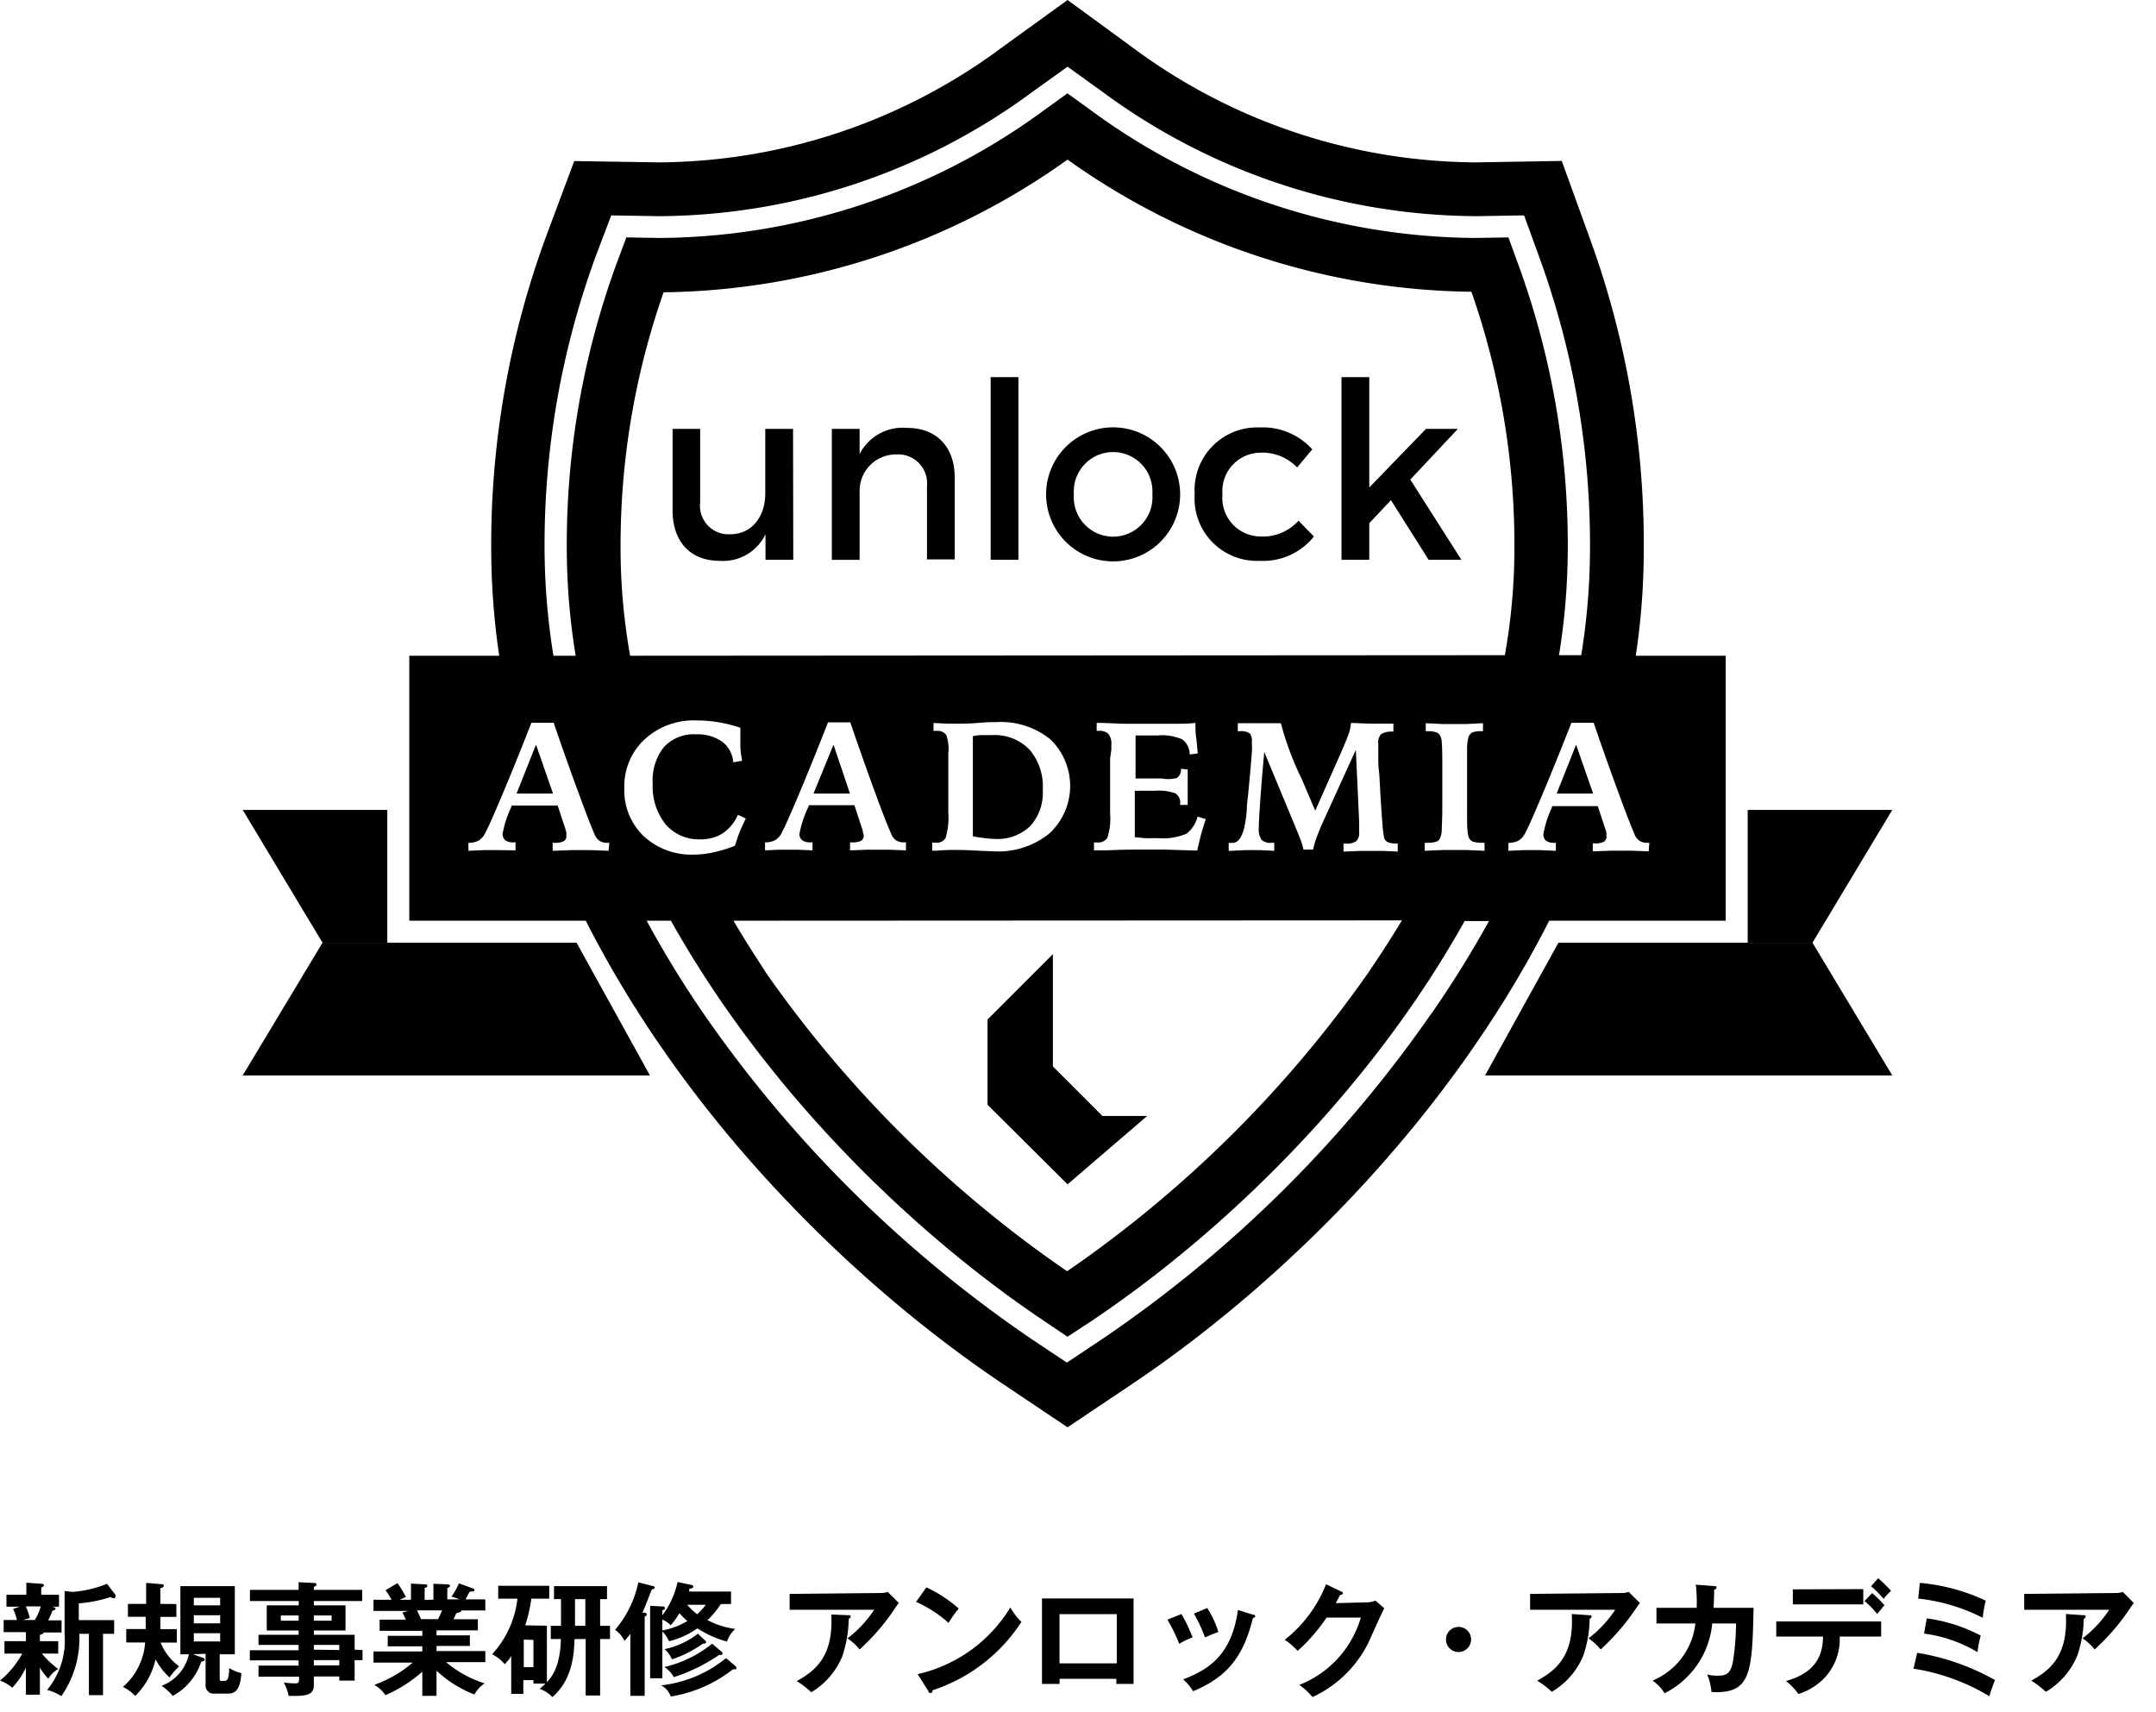 <svg xmlns="http://www.w3.org/2000/svg" viewBox="0 0 194 154"><g id="_2" data-name="2"><path d="M3.59,147.66H5.24v1.12H3.77a8.12,8.12,0,0,0,1.47,1.39,2.33,2.33,0,0,0-.89.87,5.1,5.1,0,0,1-.76-1v2.44H2.33v-2.43a7.34,7.34,0,0,1-1.22,1.8A3.78,3.78,0,0,0,0,151.21a8.29,8.29,0,0,0,2-2.43H.4v-1.12H2.33v-.81h-2v-1.09H1.53a5.65,5.65,0,0,0-.35-1l.58-.2H.58v-1.07H2.37v-1.09l1.34.1c.2,0,.24.06.24.14s-.1.13-.24.21v.64h1.6v1.07H4.63c.27.05.37.07.37.17s-.08.14-.28.19a6.33,6.33,0,0,1-.39.87H5.54v1.09H3.93c0,.13-.24.19-.34.22Zm-1.27-3.13a5.26,5.26,0,0,1,.36,1.05l-.62.18H3.13a4.62,4.62,0,0,0,.54-1.23Zm3.49-1.38.73.08a10.38,10.38,0,0,0,3.09-.73l.76,1a.3.3,0,0,1,0,.15c0,.1-.07.15-.17.15a.53.53,0,0,1-.27-.11,11.88,11.88,0,0,1-2.86.57v1.51h3.18V147h-1v5.52H8V147H7.14a9.13,9.13,0,0,1-1.62,5.61,4.24,4.24,0,0,0-1.28-.56A7,7,0,0,0,5.81,147Z"/><path d="M15.87,144.32v1.16H14.43c0,.24,0,.32,0,1.1h1.48v1.21H14.45a5,5,0,0,0,1.67,2.14,5.65,5.65,0,0,0-.86,1A5.8,5.8,0,0,1,14,149.3a6.73,6.73,0,0,1-1.83,3.29,3.9,3.9,0,0,0-1.11-.81,5.84,5.84,0,0,0,2-4H11.36v-1.21h1.75c0-.18,0-.92,0-1.1H11.51v-1.16h1.64v-1.89l1.32.11c.08,0,.27,0,.27.14s-.17.19-.31.23v1.41Zm1.49,4.52.86.31c.09,0,.2.08.2.18s-.14.16-.31.17a5.41,5.41,0,0,1-2.57,3.09,4.5,4.5,0,0,0-1-.91A3.93,3.93,0,0,0,17,148.84h-.77v-6.13h4.9v6.13H19.77V151c0,.22,0,.24.32.24s.5,0,.54-1.15a4.13,4.13,0,0,0,1.09.45c-.11,1.84-.83,1.84-1.27,1.84H19.33a.73.73,0,0,1-.83-.8v-2.78Zm.08-4.4h2.37v-.68H17.44Zm2.37.89H17.44v.73h2.37Zm0,1.62H17.44v.74h2.37Z"/><path d="M32.62,148.46v.91h-.71v1.84H30.53v-.37H28.24v.75c0,.76-.4,1-1.73,1l-.54,0a3.81,3.81,0,0,0-.44-1.21,7.31,7.31,0,0,0,1,.08c.19,0,.38,0,.38-.32v-.28H23.26v-1h3.61v-.47H22.48v-.91h4.39V148H23.26v-.91h3.61v-.39H24v-2.26h2.88v-.39H22.49v-1h4.38v-.69l1.45.07a.16.16,0,0,1,.17.15c0,.08-.13.15-.25.2v.27h4.35v1H28.24v.39h2.85v2.26H28.24v.39h3.67v1.34Zm-5.75-2.64v-.47h-1.6v.47Zm1.37-.47v.47h1.6v-.47Zm2.29,3.11V148H28.24v.43Zm0,1.38v-.47H28.24v.47Z"/><path d="M39.28,152.58H38v-2.17a12.35,12.35,0,0,1-3.32,2.11,3.06,3.06,0,0,0-1-.93,10.87,10.87,0,0,0,3.46-2H33.61v-1H38v-.46H34.89v-.95H38v-.45H34.16v-1h2.36c-.06-.13-.2-.44-.31-.65l.55-.14H33.61v-1h1.63a7,7,0,0,0-.55-.86l1.08-.64a11.07,11.07,0,0,1,.76,1.26,3.28,3.28,0,0,0-.55.24h1v-1.46l1.23.07c.11,0,.24,0,.24.13s-.09.15-.24.19v1.07H39v-1.44l1.25.05s.24,0,.24.13-.17.18-.24.22v1h1.09a3.89,3.89,0,0,0-.72-.24,5.9,5.9,0,0,0,.67-1.2l1.3.47a.16.16,0,0,1,.1.14c0,.14-.17.13-.33.12s-.4.61-.47.71h1.78v1H41.5s0,.06,0,.08-.3.15-.44.16c-.13.31-.2.44-.25.55H43v1H39.28v.45h3v.95h-3v.46h4.39v1H40.14a10,10,0,0,0,3.47,1.91,2.81,2.81,0,0,0-.92,1,10.51,10.51,0,0,1-3.41-2.14Zm-1.76-7.69c.07.14.16.33.37.79h1.53c.06-.13.2-.39.36-.79Z"/><path d="M49.21,146.27v5.09c.36-.4,1.2-1.3,1.26-3.89h-.91v-1.19h.92v-2.4h-.63v-1.17h4.77v1.17H54v2.4h.89v1.19H54v5.08h-1.3v-5.08h-1c-.05,1.24-.14,3.64-2,5.22a2.92,2.92,0,0,0-1.14-.74,4.79,4.79,0,0,0,.52-.47H48v-.31h-.91v1.23H46V149a3.37,3.37,0,0,1-.59.73,3.49,3.49,0,0,0-1.13-.89,8.82,8.82,0,0,0,2.28-5H44.83v-1.16h4.59v1.16H47.81a13.5,13.5,0,0,1-.55,2.4Zm-2.08,1.25V150H48v-2.45Zm5.54-3.64h-.93v2.4h.93Z"/><path d="M58,145.1c.12,0,.19.07.19.17s-.09.15-.18.18v7.13H56.72V147a6.48,6.48,0,0,1-.53.64,2.65,2.65,0,0,0-.84-1,9.69,9.69,0,0,0,2.09-4.27l1.28.33c.09,0,.2.06.2.14s-.16.15-.28.18c-.55,1.43-.61,1.59-.84,2.08ZM59.6,151H58.5v-6.52l1.09.06c.07,0,.24,0,.24.15s-.11.15-.23.19v.46a7.82,7.82,0,0,0,1.37-3l1.16.25c.11,0,.26.06.26.17s-.17.17-.3.17-.05.22-.07.27h3.76v1.12h-.92a7.57,7.57,0,0,1-1.2,1.45,7.52,7.52,0,0,0,2.5.79,2.77,2.77,0,0,0-.75,1.14,9.49,9.49,0,0,1-2.66-1.19,7.56,7.56,0,0,1-2.55,1.16,3,3,0,0,0-.6-.88Zm6.57-1.1a.24.24,0,0,1,.1.17c0,.08-.06.13-.16.13l-.17,0a12.07,12.07,0,0,1-5.59,2.44,1.74,1.74,0,0,0-.87-1,11.2,11.2,0,0,0,5.85-2.45Zm-6.57-3.2a6.86,6.86,0,0,0,2.25-.85,6.59,6.59,0,0,1-.72-.71,5.73,5.73,0,0,1-.78,1.09,2.31,2.31,0,0,0-.75-.51Zm5.34,1.92a.21.21,0,0,1,.08.16c0,.1-.09.11-.15.12a.85.85,0,0,1-.16,0,15.78,15.78,0,0,1-4.08,2,2.47,2.47,0,0,0-.85-.91,10.69,10.69,0,0,0,4.3-2.1Zm-1.48-1a.15.15,0,0,1,.07.14c0,.12-.16.13-.28.12a10.33,10.33,0,0,1-2.79,1.42,2.4,2.4,0,0,0-.66-.92,7.27,7.27,0,0,0,3-1.39Zm-1.63-3.23a6.56,6.56,0,0,0,.9.85,5,5,0,0,0,.77-.85Z"/><path d="M79.25,143.33a1.93,1.93,0,0,0,.63-.1l1,1a5.91,5.91,0,0,0-.4.56,20.16,20.16,0,0,1-3.13,3.62,5,5,0,0,0-1.09-1,10.52,10.52,0,0,0,2.4-2.57H71.05v-1.43Zm-2.88,2c.07,0,.17,0,.17.11s-.13.2-.17.22A11.16,11.16,0,0,1,75.8,149,6.78,6.78,0,0,1,73,152.26a7.77,7.77,0,0,0-1.31-1c1.65-.93,3.32-2.19,3.11-6Z"/><path d="M83.36,142.82a12.09,12.09,0,0,1,2.91,1.91,9.93,9.93,0,0,0-.92,1.29,10.93,10.93,0,0,0-2.92-1.89Zm-.79,7.81a13.16,13.16,0,0,0,8.34-6,6,6,0,0,0,1,1.3,15.12,15.12,0,0,1-8,6.15c0,.11,0,.24-.19.24s-.15-.09-.2-.19Z"/><path d="M95.34,151.05v.46H93.76v-7.69H102v7.69h-1.55v-.46Zm5.15-1.39v-4.43H95.34v4.43Z"/><path d="M106.31,145.22a14.19,14.19,0,0,1,1,2.11,6,6,0,0,0-1.2.57,14.12,14.12,0,0,0-1.07-2.17Zm6.44.06c.11,0,.2.06.2.15s-.14.14-.21.15c-.86,3.48-2.31,5.31-5.39,6.59a4,4,0,0,0-.89-1.07c2.31-.87,4.37-2.21,4.93-6.24Zm-4.12-.6a8.59,8.59,0,0,1,1,2.16,11.8,11.8,0,0,0-1.2.49,14.26,14.26,0,0,0-1-2.15Z"/><path d="M123,144.17a1.76,1.76,0,0,0,.76-.16l.8.69c-.18.33-.77,1.64-1.14,2.46a10.5,10.5,0,0,1-5.32,5.53,5.61,5.61,0,0,0-1.19-1.09,9.32,9.32,0,0,0,5.54-6.06h-3.08a15.75,15.75,0,0,1-2.61,3,5.58,5.58,0,0,0-1.16-1,11.88,11.88,0,0,0,3.72-5l1.37.66c.05,0,.15.06.15.16s-.2.15-.26.15c-.14.27-.23.43-.38.73Z"/><path d="M132.37,147.5a1.13,1.13,0,1,1-1.13-1.12A1.12,1.12,0,0,1,132.37,147.5Z"/><path d="M145.93,143.33a1.93,1.93,0,0,0,.63-.1l1,1a5.91,5.91,0,0,0-.4.56,20.59,20.59,0,0,1-3.13,3.62,5.25,5.25,0,0,0-1.09-1,10.71,10.71,0,0,0,2.4-2.57h-7.66v-1.43Zm-2.89,2c.08,0,.18,0,.18.11s-.13.2-.18.22a10.84,10.84,0,0,1-.56,3.27,6.76,6.76,0,0,1-2.85,3.29,7.39,7.39,0,0,0-1.31-1c1.66-.93,3.33-2.19,3.11-6Z"/><path d="M154.24,142.71c.14,0,.22,0,.22.12s-.07.16-.22.2c0,.27,0,.7-.05,1.63h3.6c-.13,5.91-.23,7.76-3.79,7.58a5,5,0,0,0-.39-1.58,3.79,3.79,0,0,0,.91.11c.83,0,1.18-.16,1.41-1.25a22.36,22.36,0,0,0,.28-3.45h-2.14a7.84,7.84,0,0,1-4.29,6.28,3.89,3.89,0,0,0-1.08-1.14,6.3,6.3,0,0,0,3.85-5.14h-3.5v-1.41h3.62a14.12,14.12,0,0,0-.08-2.08Z"/><path d="M159.83,147.25v-1.36h9.44v1.36h-3.73a5.11,5.11,0,0,1-1.26,3.6,5.59,5.59,0,0,1-2.46,1.57,5.07,5.07,0,0,0-1.12-1.17c3-.84,3.31-2.67,3.34-4Zm7.83-4.27v1.37h-6.34V143Zm.8.36a11.23,11.23,0,0,1,1.11,1.09c-.14.15-.19.22-.66.79a7.3,7.3,0,0,0-1.14-1.17ZM169,142a12.46,12.46,0,0,1,1.16,1.14,4.74,4.74,0,0,0-.67.71,9.28,9.28,0,0,0-1.13-1.13Z"/><path d="M172.51,148.71a21.1,21.1,0,0,1,7,2.45c-.11.31-.39,1-.5,1.46a18.69,18.69,0,0,0-6.83-2.48Zm.24-6.29a17.35,17.35,0,0,1,5.93,1.6,10.67,10.67,0,0,0-.27,1.54,16.73,16.73,0,0,0-5.81-1.73Zm.62,3.19a14.63,14.63,0,0,1,4.86,1.55,9.84,9.84,0,0,0-.29,1.49,12.56,12.56,0,0,0-4.81-1.67Z"/><path d="M190.39,143.33a1.87,1.87,0,0,0,.62-.1l1,1a5.91,5.91,0,0,0-.4.56,20.16,20.16,0,0,1-3.13,3.62,4.78,4.78,0,0,0-1.09-1,10.52,10.52,0,0,0,2.4-2.57h-7.65v-1.43Zm-2.89,2c.08,0,.17,0,.17.11s-.13.2-.17.22a10.84,10.84,0,0,1-.57,3.27,6.78,6.78,0,0,1-2.84,3.29,7.77,7.77,0,0,0-1.31-1c1.65-.93,3.32-2.19,3.11-6Z"/><path d="M71.38,50.37h-2.5v-2.3a4.23,4.23,0,0,1-4.12,2.39c-2.65,0-4.24-1.73-4.24-4.54V38.59H63v6.62a2.57,2.57,0,0,0,2.69,2.86c2,0,3.17-1.62,3.17-3.68v-5.8h2.5Z"/><path d="M85.91,43v7.33h-2.5V43.75a2.6,2.6,0,0,0-2.78-2.86,3.26,3.26,0,0,0-3.28,3.21v6.27h-2.5V38.59h2.5v2.26a4.35,4.35,0,0,1,4.26-2.35C84.3,38.5,85.91,40.23,85.91,43Z"/><path d="M89.14,50.37V33.93h2.5V50.37Z"/><path d="M106.19,44.48a6,6,0,0,1-12.06,0,6,6,0,0,1,12.06,0Zm-9.56,0a3.54,3.54,0,1,0,7.06,0,3.54,3.54,0,1,0-7.06,0Z"/><path d="M118.08,40.43l-1.36,1.63a4.34,4.34,0,0,0-3.3-1.33A3.46,3.46,0,0,0,110,44.5a3.46,3.46,0,0,0,3.43,3.77,4.29,4.29,0,0,0,3.41-1.42l1.39,1.42a5.86,5.86,0,0,1-4.91,2.19,5.61,5.61,0,0,1-5.82-6,5.63,5.63,0,0,1,5.82-6A6,6,0,0,1,118.08,40.43Z"/><path d="M123.21,47.07v3.3h-2.5V33.93h2.5v9.93l5.1-5.27h2.87l-4.28,4.56,4.6,7.22h-2.95L125.16,45Z"/><polygon points="157.26 84.82 163.09 84.82 170.27 72.87 157.26 72.87 157.26 84.82"/><polygon points="133.63 96.76 170.27 96.76 163.09 84.82 140.23 84.82 133.63 96.76"/><polygon points="58.48 96.76 21.84 96.76 29.02 84.82 51.88 84.82 58.48 96.76"/><polygon points="34.85 84.82 29.02 84.82 21.84 72.87 34.85 72.87 34.85 84.82"/><path d="M89.5,75.48a4.25,4.25,0,0,0,3.2-1.15,4.46,4.46,0,0,0,1.13-3.27,5.09,5.09,0,0,0-1.21-3.63,4.37,4.37,0,0,0-3.37-1.29l-.71,0c-.27,0-.58,0-1,.1,0,1.3,0,2.54,0,3.71s0,2.24,0,3.2v2.09a8.5,8.5,0,0,0,1,.16A8,8,0,0,0,89.5,75.48Z"/><path d="M73.2,71.4h3.28L75,67Z"/><path d="M147.19,59a64.93,64.93,0,0,0,.72-9.59A80.25,80.25,0,0,0,143,21.3l-2.47-6.82-7.71.13A52.25,52.25,0,0,1,102,4.34L96.06,0l-6,4.34A52.23,52.23,0,0,1,59.31,14.61l-7.64-.12-2.52,6.75A80.39,80.39,0,0,0,44.2,49.36,66.32,66.32,0,0,0,44.92,59H36.83V82.84H52.71c9.12,18,24.12,32.71,37.68,41.78l5.67,3.8,5.67-3.8c13.55-9.07,28.55-23.82,37.67-41.78h15.88V59ZM54.76,76.55l-1.56-.06-.92,0-.92,0-1.63.06v-.72h.15a1.7,1.7,0,0,0,.86-.15.54.54,0,0,0,.22-.51c0-.08,0-.16,0-.27a3.77,3.77,0,0,0-.12-.42l-.66-2-1.21,0H48l-1.39,0h-.58l0,.08A9.61,9.61,0,0,0,45.23,75a.73.73,0,0,0,.23.6,1.26,1.26,0,0,0,.79.19h.14v.72L45,76.49l-.84,0-.72,0-1.29.06v-.72a1.87,1.87,0,0,0,.92-.2,1.6,1.6,0,0,0,.59-.68c.23-.41.75-1.58,1.56-3.5s1.67-4.06,2.6-6.42h2q1.16,3.39,2.21,6.23c.69,1.89,1.18,3.15,1.46,3.78a1.3,1.3,0,0,0,.45.61,1.28,1.28,0,0,0,.72.18h.17ZM51,49.36A60,60,0,0,0,51.8,59h-2A61.41,61.41,0,0,1,49,49.36a75.53,75.53,0,0,1,4.65-26.43L55,19.38l4.22.07h.08A57,57,0,0,0,92.91,8.26L96.06,6,99.2,8.26a57.08,57.08,0,0,0,33.6,11.19h.08l4.26-.07,1.31,3.6a75.61,75.61,0,0,1,4.62,26.38,60.22,60.22,0,0,1-.79,9.59h-2a60,60,0,0,0,.79-9.59,73.54,73.54,0,0,0-4.52-25.75l-.82-2.25-3,.05A59,59,0,0,1,98.05,9.84l-2-1.44-2,1.44A59,59,0,0,1,59.29,21.41l-2.93-.05-.84,2.25A73.54,73.54,0,0,0,51,49.36Zm5.18,21.51A5.7,5.7,0,0,1,58,66.53a6.48,6.48,0,0,1,4.62-1.71,11.64,11.64,0,0,1,2,.16,12,12,0,0,1,2,.5s0,.14,0,.25,0,.2,0,.26c0,.35,0,.73,0,1.14s.08.84.15,1.32l-.79.14a2.57,2.57,0,0,0-1-1.86,3.88,3.88,0,0,0-2.36-.66,3.65,3.65,0,0,0-2.89,1.16,4.81,4.81,0,0,0-1,3.28,5.45,5.45,0,0,0,1.16,3.65,3.91,3.91,0,0,0,3.11,1.36A3.76,3.76,0,0,0,65,75a3.91,3.91,0,0,0,1.4-1.69l.71.33c-.21.43-.4.84-.56,1.24a12.33,12.33,0,0,0-.41,1.21,11.46,11.46,0,0,1-1.9.59,8.15,8.15,0,0,1-1.79.21,6.28,6.28,0,0,1-4.53-1.66A5.68,5.68,0,0,1,56.18,70.87Zm21.47,4a2.19,2.19,0,0,0-.11-.42l-.66-2-1.21,0h-.93l-1.39,0h-.58l0,.08A9.83,9.83,0,0,0,71.94,75a.7.7,0,0,0,.24.6,1.26,1.26,0,0,0,.79.19h.14v.72l-1.42-.06-.84,0-.72,0-1.29.06v-.72a1.87,1.87,0,0,0,.92-.2,1.6,1.6,0,0,0,.59-.68c.23-.41.75-1.58,1.56-3.5s1.67-4.06,2.6-6.42h2c.77,2.26,1.51,4.34,2.2,6.23s1.19,3.15,1.47,3.78a1.3,1.3,0,0,0,.45.61,1.28,1.28,0,0,0,.72.18h.17v.72l-1.56-.06-.92,0-.92,0-1.63.06v-.72h.15a1.7,1.7,0,0,0,.86-.15.54.54,0,0,0,.22-.51A1.48,1.48,0,0,0,77.65,74.9Zm48.5,7.94q-1.47,2.43-3.13,4.85a107.15,107.15,0,0,1-27,26.72,106.82,106.82,0,0,1-27-26.72C68,86.08,66.94,84.46,66,82.84Zm-41-16.67a.94.94,0,0,0-.86-.38H84v-.71l1.21.06.93,0c.5,0,1.14,0,1.92-.07s1.3-.07,1.58-.07a7.1,7.1,0,0,1,4.86,1.54A5.82,5.82,0,0,1,94.41,75a7.27,7.27,0,0,1-4.93,1.6L88,76.54c-.81-.05-1.55-.07-2.2-.07-.16,0-.68,0-1.58.07h-.34v-.72h.31a.9.9,0,0,0,.9-.44,6.35,6.35,0,0,0,.24-2.29V69.77c0-.09,0-.22,0-.39,0-.79,0-1.33,0-1.63A3.6,3.6,0,0,0,85.16,66.17ZM100,67.47c0-.26,0-.4,0-.43a1.41,1.41,0,0,0-.26-1,1.12,1.12,0,0,0-.88-.28h-.18v-.72c.91,0,1.75.07,2.52.08l2,0c1,0,1.8,0,2.48,0s1.31,0,1.89-.08c0,.47,0,.93.07,1.38s.08.91.14,1.37l-.73.09a1.69,1.69,0,0,0-.66-1.35,4.52,4.52,0,0,0-2.21-.36h-.79l-1.21,0c0,.71,0,1.39,0,2s0,1.27,0,1.87h2.32A3.22,3.22,0,0,0,105.9,70a.94.94,0,0,0,.37-.83l.6.06c0,.26,0,.6,0,1s0,.68,0,.83,0,.33,0,.55,0,.5,0,.81l-.68,0v-.09a1,1,0,0,0-.4-.94,4.43,4.43,0,0,0-1.87-.24h-1.81v.93c0,.47,0,1,0,1.46s0,1.1,0,1.79c.24,0,.55.06.91.08s.75,0,1.18,0a5.38,5.38,0,0,0,2.56-.4,2.76,2.76,0,0,0,1-1.54l.74.23c-.17.52-.33,1-.45,1.47s-.23.92-.32,1.36l-3-.09-2,0c-.66,0-1.71,0-3.16.07l-1.13,0v-.71l.11,0h.18a1,1,0,0,0,.91-.41,5.65,5.65,0,0,0,.25-2.18V69.94c0-.08,0-.2,0-.36,0-.66,0-1.11,0-1.35ZM112.47,66a1.32,1.32,0,0,0-.88-.21h-.21v-.72l1,0,.88,0,1.35,0,.66,0v.06a27.16,27.16,0,0,0,1.88,5c.5,1.18.9,2.12,1.2,2.81l2.1-4.74c.45-1,.74-1.71.89-2.13a3.31,3.31,0,0,0,.21-.94v-.08h.24q1.23.06,1.77.06l1.23,0,.59,0v.72a1.92,1.92,0,0,0-1.09.21,1.07,1.07,0,0,0-.27.87q0,.33,0,1.08c0,.5,0,1,.09,1.64l.11,2c.09,1.43.16,2.37.2,2.83a7.72,7.72,0,0,0,.13.92.58.58,0,0,0,.33.39,1.7,1.7,0,0,0,.69.13h.2v.72l-1.32-.06-1.19,0-.83,0-1.54.06v-.72h.25a1.39,1.39,0,0,0,.91-.23,1,1,0,0,0,.25-.79v-.4c0-.14,0-.31,0-.53L122,67.47,119,74.05c-.28.63-.47,1.12-.58,1.45a6,6,0,0,0-.26.94h-.87a6,6,0,0,0-.2-.71c-.09-.25-.22-.58-.39-1l-2.94-7.07q-.24,2.61-.36,4.38c-.08,1.17-.13,2-.13,2.39a1.83,1.83,0,0,0,.24,1.13,1.19,1.19,0,0,0,.92.27h.23v.72l-1.29-.06-.85,0H112l-1.44.07v-.72h.05l.29,0c.71,0,1.14-1,1.29-3,0-.53.08-1,.11-1.27l.18-1.92c.07-.76.12-1.4.16-1.91s0-.83,0-1A1.06,1.06,0,0,0,112.47,66Zm16.34,25.17A113.48,113.48,0,0,1,99,120.6l-3,2-3-2A113.48,113.48,0,0,1,63.3,91.19a92.14,92.14,0,0,1-5.11-8.35h2.18C69,98.24,82.17,111,94.17,119l1.88,1.27L98,119c12-8,25.19-20.73,33.79-36.13h2.19A94.59,94.59,0,0,1,128.81,91.19Zm.92-24.42a1.45,1.45,0,0,0-.16-.59.61.61,0,0,0-.36-.28,2.49,2.49,0,0,0-.76-.09h-.16v-.72l1.45.07,1.16,0,1.14,0,1.4-.07v.72h-.17a2.14,2.14,0,0,0-.79.11.71.71,0,0,0-.34.41,4.29,4.29,0,0,0-.13,1c0,.49,0,1.36,0,2.63v3.3c0,.76,0,1.28.05,1.57a1.87,1.87,0,0,0,.15.64.67.67,0,0,0,.38.29,2.63,2.63,0,0,0,.79.09h.2v.72L132,76.48c-.45,0-.82,0-1.13,0s-.65,0-1.1,0l-1.57.07v-.72h.2a2.61,2.61,0,0,0,.8-.09.57.57,0,0,0,.36-.29,1.81,1.81,0,0,0,.17-.73c0-.34.05-1,.05-1.86v-4.7C129.77,67.5,129.76,67,129.73,66.77ZM56.7,59a55.14,55.14,0,0,1-.86-9.59,68.86,68.86,0,0,1,3.87-23.11A63.78,63.78,0,0,0,96.06,14.36,63.73,63.73,0,0,0,132.4,26.25a69,69,0,0,1,3.87,23.11,55.14,55.14,0,0,1-.86,9.59Zm91.65,17.6-1.56-.06-.92,0-.92,0-1.63.06v-.72h.15a1.7,1.7,0,0,0,.86-.15.54.54,0,0,0,.22-.51c0-.08,0-.16,0-.27a3.77,3.77,0,0,0-.12-.42l-.66-2-1.21,0h-.93l-1.39,0h-.58l0,.08a9.61,9.61,0,0,0-.78,2.43.7.7,0,0,0,.23.6,1.26,1.26,0,0,0,.79.19H140v.72l-1.42-.06-.84,0-.72,0-1.29.06v-.72a1.87,1.87,0,0,0,.92-.2,1.6,1.6,0,0,0,.59-.68c.23-.41.75-1.58,1.56-3.5s1.67-4.06,2.6-6.42h2q1.16,3.39,2.21,6.23c.69,1.89,1.18,3.15,1.46,3.78a1.3,1.3,0,0,0,.45.61,1.28,1.28,0,0,0,.72.18h.17Z"/><path d="M46.48,71.4h3.28L48.23,67Z"/><path d="M140.07,71.4h3.28L141.82,67Z"/><polygon points="103.22 100.41 99.2 100.41 94.74 95.95 94.74 85.85 88.86 91.73 88.86 99.4 96.06 106.56 103.22 100.41"/></g></svg>